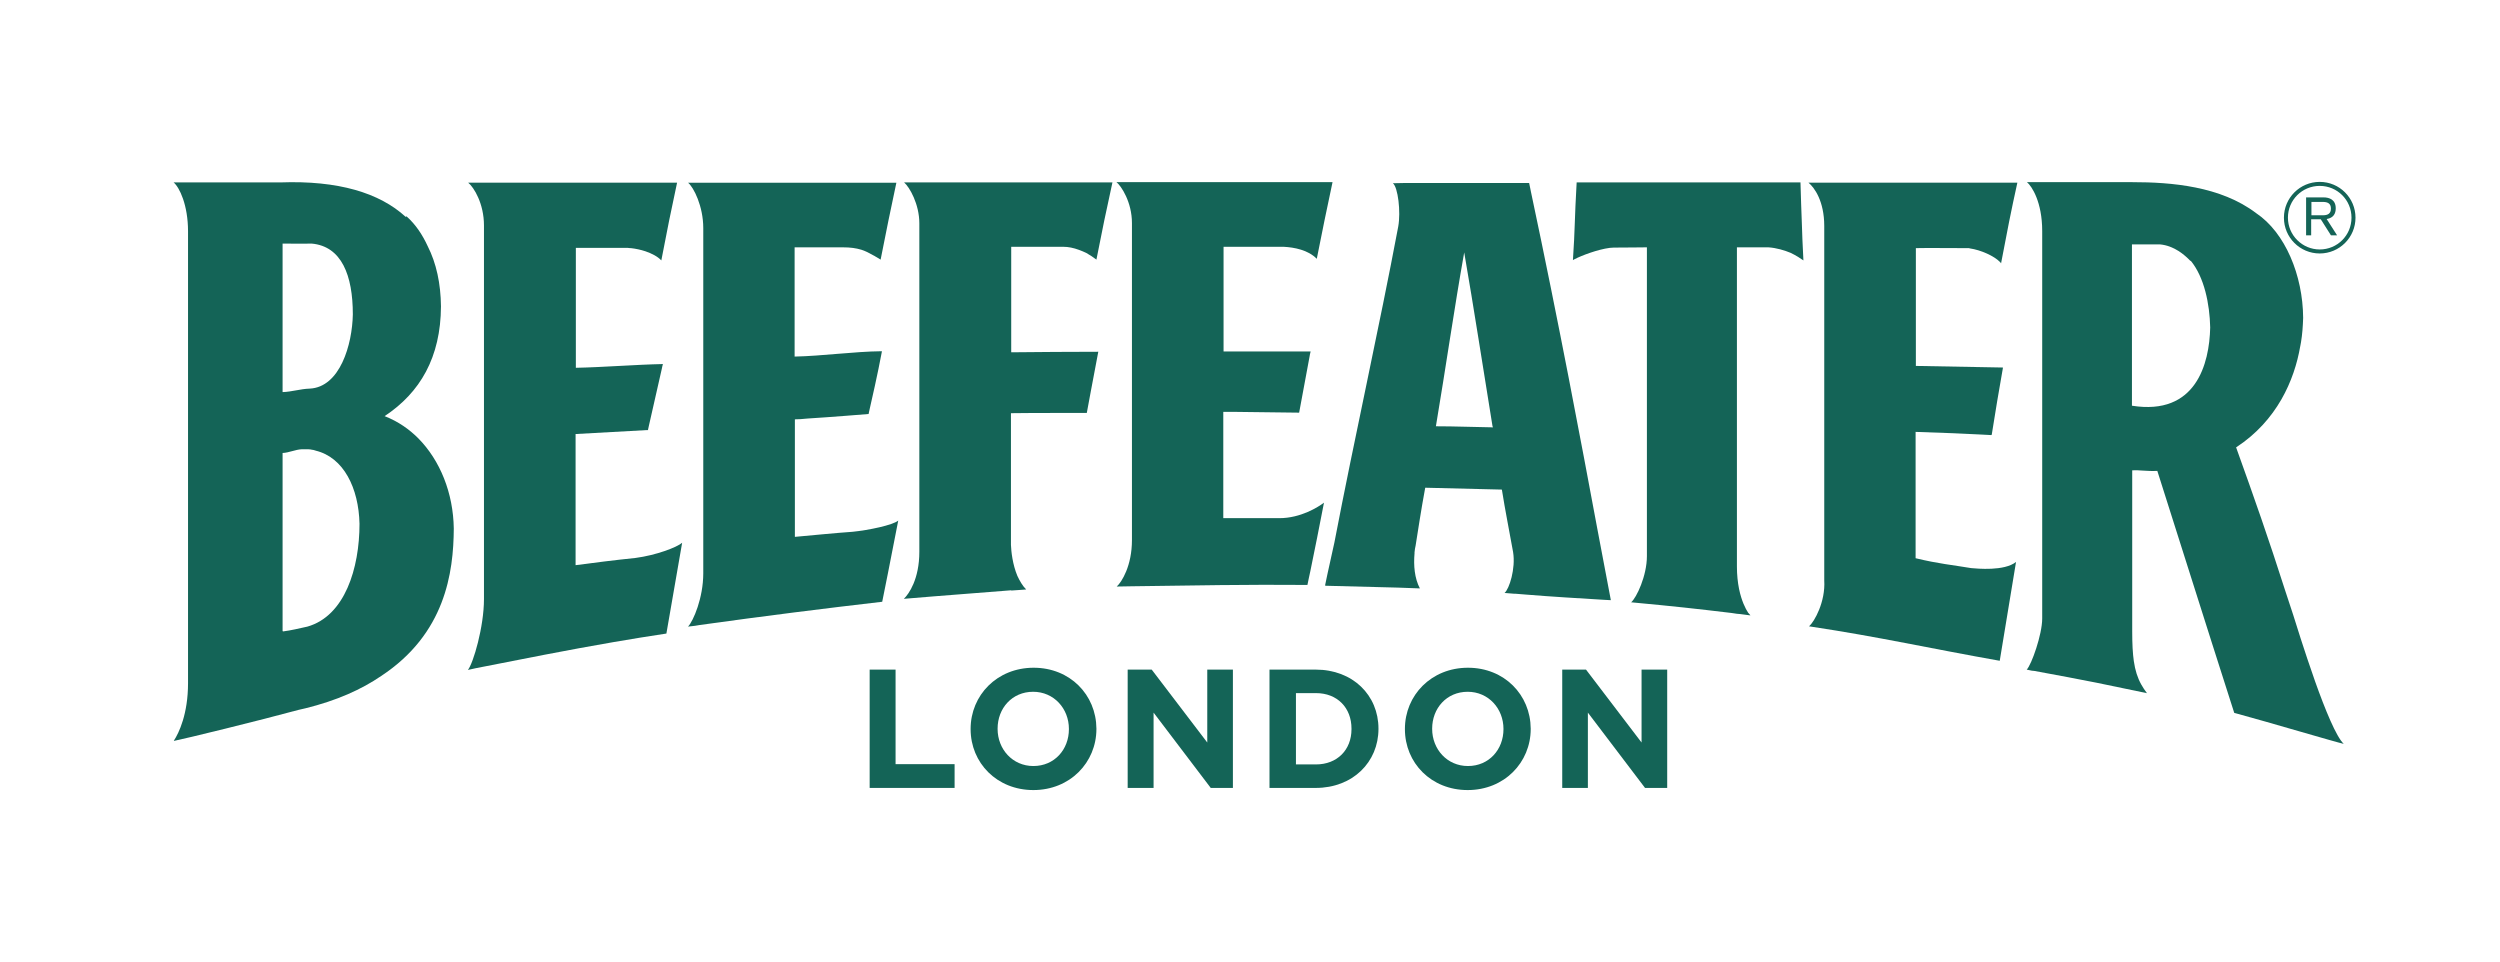 <?xml version="1.0" encoding="utf-8"?>
<!-- Generator: Adobe Illustrator 25.2.0, SVG Export Plug-In . SVG Version: 6.00 Build 0)  -->
<svg version="1.1" id="Layer_1" xmlns="http://www.w3.org/2000/svg" xmlns:xlink="http://www.w3.org/1999/xlink" x="0px" y="0px"
	 viewBox="0 0 936 360" style="enable-background:new 0 0 936 360;" xml:space="preserve">
<style type="text/css">
	.st0{fill:#146457;}
</style>
<g>
	<path class="st0" d="M866.8,255.2c-4.1-11.6-7.7-23.3-8.2-24.9c-1-3.1-2-6-2.9-8.8c-6.5-20.3-11.5-34.5-18.5-54
		c15.3-10,21.8-25.1,24-37.8c0-0.2,0.1-0.3,0.1-0.5c0.1-0.4,0.1-0.7,0.2-1.1c0.5-3,0.7-6,0.8-9.1c-0.1-15.9-6.7-31.9-17.6-39.2
		c-13.3-10.1-31.7-11.6-46.4-11.6c-0.2,0-0.4,0-0.6,0c-11.2,0-21.8,0-33.1,0c-3.7,0-2,0-5.7,0c1.8,1.5,5.7,7.4,5.7,18.3
		c0,42.4,0,100.2,0,145.1c0,5.9-4,17.3-5.8,19.1c1.7,0.4,2.4,0.5,2.9,0.5c9.6,1.8,15.8,2.9,23.2,4.4c9.8,2,18.8,3.9,18.8,3.9
		c0,0,0,0,0,0c0,0,0.1,0,0.1,0c-0.8-1.1-1.5-2.1-2.1-3.2c-1.4-2.5-2.3-5.3-2.8-8.8c-0.4-2.8-0.6-6.3-0.6-11.1c0-18.2,0-43,0-60.3
		c2.7-0.2,5.3,0.4,9.4,0.2l0,0c0.3,0.8,19.6,62,28.8,90.6c0.4,0.1,0.7,0.2,1.1,0.3c11.5,3.1,37.7,10.9,39.9,11.3
		C874.7,275.9,870.5,265.6,866.8,255.2z M798.2,151.9c0-0.1,0-0.1,0-0.2c0-1.2,0-2.4,0-3.7c0-19.4,0-39.9,0-56.5c0,0,0,0,0,0
		c2.6,0,6.7,0,9.4,0c0.4,0,0.8,0,1.1,0c5.3,0.5,9.2,3.9,11.4,6.2c0,0,0.1,0,0.1-0.1c5.1,6.2,7.1,16.2,7.3,25
		C827.2,136.2,822.2,155.7,798.2,151.9z"/>
	<path class="st0" d="M499.6,203.1c-2.2,9.7-3.5,16.1-3.5,16.1l0.2,0c-0.1,0-0.1,0.1-0.2,0.1l27.3,0.7l8.2,0.3
		c-2-3.8-2.4-8.6-2-13.1c0,0,0-0.1,0-0.1c0-0.1,0-0.2,0-0.3c0.1-0.9,0.2-1.8,0.4-2.5c0.5-3.4,1-6.5,1.5-9.5
		c0.6-3.8,1.3-7.8,2.1-12.2l28.7,0.7l0,0c1.3,8.2,2.7,15,4.2,23.4c1,6.1-1.4,13.8-3.2,15.3c1.3,0.1,2.5,0.2,3.7,0.3
		c0.1,0,0.3,0,0.5,0c1.2,0.1,2.5,0.2,3.7,0.3c9.7,0.8,20,1.4,29.9,2c0.7,0,1.3,0.1,2,0.1c0,0,0,0,0,0c0,0,0,0,0,0
		c0,0-2-10.7-5.1-26.9c-6-32.2-14.3-76.5-24.8-125.9c-0.2-1.2-0.5-2.3-0.7-3.4c-16.3,0-29.6,0-46,0c-3.7,0-1.3,0.1-5,0.1
		c1.9,1.5,3,10.7,2,16.2C516.4,122.6,507.1,164,499.6,203.1z M559,160c-7.3-0.1-14.1-0.4-21.4-0.4c3.7-22,6.9-44.3,10.6-65.1
		c3.6,20.8,7,42.9,10.6,65.1L559,160z"/>
	<path class="st0" d="M215.5,211.6c0-15.4,0-33.9,0-49.1c4.2-0.2,27.1-1.5,27.1-1.5c0.1-0.5,0.2-0.9,0.3-1.4
		c0.8-3.4,2.9-12.9,4.9-21.6c0.1-0.5,0.2-1.1,0.4-1.7c-10.1,0.2-22.4,1.2-32.6,1.4c0-14.6,0-31.6,0-44.9c1.1,0,2.3,0,3.7,0
		c3.3,0,6.6,0,9.9,0c1.7,0,3.4,0,5.1,0c0.5,0,1.1,0,1.6,0.1c0,0,0.1,0,0.1,0c0.1,0,0.2,0,0.2,0c1.8,0.2,3.7,0.6,5.5,1.2
		c2.3,0.8,4.5,1.9,5.9,3.4c2.2-11.6,3.7-18.8,5.9-29.1c-28,0-50,0-78.2,0c2.2,1.8,5.9,7.9,5.9,16c0,38.7,0,91.6,0,139.9
		c0,10.4-4,24-6,26.5c0.1,0,0.1,0,0.2,0c0,0,0,0-0.1,0c0.9-0.2,1.8-0.4,2.7-0.6c17.8-3.5,34.3-6.8,51.7-9.8c6.5-1.1,13-2.2,19.8-3.2
		c2.2-12.7,3.7-21.2,5.9-34c-1.9,1.7-9.8,4.7-17.5,5.7C230.1,209.7,222.3,210.7,215.5,211.6z"/>
	<path class="st0" d="M257.6,234.6c2-0.2,3.5-0.4,4.4-0.6c24.4-3.4,46.7-6.2,68.3-8.7c0,0,3.7-18.3,6-30.4c-2,1.7-11.1,3.6-17.1,4.2
		c-7.2,0.5-14.7,1.3-21.6,1.9c0-14.2,0-29.6,0-44c1.2,0,2.9-0.1,4.7-0.3c8.3-0.5,22.9-1.7,22.9-1.7c0.1-0.5,0.2-0.9,0.3-1.4
		c0.8-3.5,3.1-13.5,4.7-22.1c0,0-0.1,0-0.2,0c0,0,0,0,0,0c0,0,0,0,0,0c-10.1,0.1-22.3,1.8-32.5,2c0-14,0-27.8,0-40.9
		c6.4,0,11.8,0,18.1,0c2.8,0,4.9,0.3,6.9,0.9c1.3,0.4,2.7,1.1,4.3,2c0.1,0.1,0.2,0.1,0.4,0.2c0.1,0.1,0.3,0.2,0.5,0.3
		c0.6,0.4,1.3,0.8,2,1.2c2.2-11.3,3.7-18.4,5.9-28.8c-24.4,0-47.8,0-72.3,0c-3.7,0-2,0-5.7,0c2.1,1.7,5.7,8.8,5.7,17
		c0,38.1,0,85.9,0,129.3C263.3,223.8,259.6,232.5,257.6,234.6z"/>
	<path class="st0" d="M489.5,219c0.3-1.6,0.7-3.3,1.1-5.2c1.7-8.4,3.3-16.1,5.1-25.6c-2.1,1.6-8.7,5.8-16.7,5.8c-7,0-13.8,0-21,0
		c0-13.2,0-26.2,0-39.8c0.6,0,2.1,0,4,0c8.2,0.1,24.4,0.3,24.4,0.3c1.8-9.6,2.3-12.3,3.9-21c0.1-0.6,0.2-1.2,0.4-1.9
		c-10.1,0-22.4,0-32.6,0c0-13.5,0-26.3,0-39.2c5.7,0,13.7,0,19.7,0c0.7,0,1.3,0,2,0c0.3,0,0.5,0,0.8,0c4,0.2,9.2,1.2,12.4,4.5
		c2.2-11.2,3.7-18.3,5.9-28.7c-24.3,0-50.4,0-74.8,0c-3.7,0-6,0-6.1,0c1.8,1.4,5.8,7.5,5.8,15.3c0,37.6,0,79.6,0,118.7
		c0,9.6-3.8,15.7-5.7,17.4c3.7-0.1,2,0,5.7-0.1C446,219.2,467.3,218.8,489.5,219z"/>
	<path class="st0" d="M735.6,92.9c0.3,0,0.6,0,0.9,0c0.1,0,0.2,0,0.4,0c0.2,0,0.4,0,0.6,0.1c0,0,0,0,0,0c4.2,0.6,9.2,2.9,11.3,5.1
		c0.2,0.2,0.3,0.3,0.4,0.5c2.2-11.7,3.8-19.8,6.1-30.2c-28.1,0-50,0-78.2,0c2.2,1.8,5.9,6.9,5.9,16.2c0,38.5,0,88.2,0,132.7
		c0.5,8-3.7,15.5-5.7,17.2c0,0,0,0,0,0c0.2,0,0.4,0.1,0.7,0.1c25.8,3.9,44.7,8.2,70.7,12.8c2.2-13.2,3.9-23.5,6.1-37c0,0,0,0,0,0
		c0,0,0,0,0,0c0,0,0,0,0,0c-4.4,3.5-14.5,2.5-16.8,2.3c-7.1-1.2-12.1-1.6-20.8-3.7c0-15.3,0-32.2,0-47.3c1.9,0.1,7.9,0.3,14,0.5
		c7.2,0.3,14.4,0.7,14.4,0.7c0-0.1,0-0.1,0-0.1c0.1,0,0.1,0,0.1,0c1.9-11.6,2.2-13.9,4.2-25.1c0,0,0,0,0,0c0-0.1,0-0.1,0-0.1
		c-10.1-0.2-22.4-0.4-32.6-0.6c0-14.5,0-30.8,0-44.1C721.7,92.8,729.1,92.9,735.6,92.9z"/>
	<path class="st0" d="M675.2,97.5c-0.3-6-0.5-10.1-0.6-14.2c-0.2-4.4-0.3-8.9-0.5-15c-27.6,0-56.1,0-83.8,0
		c-0.8,13.7-0.6,17.5-1.4,29.1c0.2-0.1,0.4-0.3,0.7-0.4c2.5-1.3,8.5-3.6,13.1-4.2c0.5,0,1-0.1,1.5-0.1c5.3,0,10.1-0.1,12.4-0.1
		c0,36,0,77.6,0,115.6c0,7.4-3.9,15.6-5.9,17.3c16.2,1.5,24.2,2.4,37.6,4c0.7,0.1,1.3,0.2,2,0.3v0c0.4,0,0.8,0.1,1.2,0.1
		c1.3,0.2,2,0.3,3.8,0.5c0,0,0,0,0,0v-0.1c-0.3-0.3-0.5-0.6-0.8-0.9c-1-1.5-2.5-4.5-3.4-8.9c-0.5-2.5-0.8-5.3-0.8-8.4
		c0-39,0-82.9,0-119.5c2.2,0,6,0,10.8,0c0.3,0,0.7,0,1,0c3,0.2,6,1.1,8.4,2.1C672.5,95.7,674.1,96.7,675.2,97.5z"/>
	<path class="st0" d="M868.5,68.1c-7.4,0-13.4,6-13.4,13.4c0,7.4,6,13.4,13.4,13.4c7.4,0,13.4-6,13.4-13.4
		C881.9,74.1,875.9,68.1,868.5,68.1z M868.5,93.4c-6.5,0-11.9-5.3-11.9-11.9c0-6.6,5.3-11.9,11.9-11.9c6.6,0,11.9,5.3,11.9,11.9
		C880.4,88.1,875.1,93.4,868.5,93.4z"/>
	<path class="st0" d="M874.5,78c0-3.2-2.3-4.1-4.6-4.1h-6.5v14.2h1.9v-6h3.6l3.8,6h2.3l-3.9-6.1C873.7,81.6,874.5,79.9,874.5,78z
		 M865.4,80.5v-4.9h4.3c1.8,0,3,0.6,3,2.5c0,1.9-1.2,2.5-3,2.5H865.4z"/>
	<path class="st0" d="M394.6,92.4c1.2,0,2.4,0,3.5,0c1,0,1.9,0.1,2.9,0.3c2,0.4,4,1.2,5.7,2c1.2,0.7,2.5,1.5,3.8,2.5
		c2.2-11.2,3.7-18.5,6-28.9c-28.1,0-49.8,0-78,0c2,1.7,5.7,8.1,5.7,15.3c0,38,0,82.3,0,123c0,10.2-3.9,15.8-5.8,17.6
		c8.8-0.7,15.4-1.3,21.1-1.7c5.9-0.5,11.9-0.9,19.1-1.5v0.1c2.5-0.2,3.5-0.2,5.6-0.4c-1.4-1.4-2.4-3.2-3.3-5.1
		c-1.8-4.3-2.3-9.1-2.4-11.6c0-12.5,0-37,0-49.3c4.4-0.1,28.4-0.1,28.4-0.1s2.3-12.5,4.3-22.9c-10.1,0-22.4,0.1-32.6,0.2
		c0-13.6,0-26.5,0-39.5C383.9,92.4,389.2,92.4,394.6,92.4z"/>
	<path class="st0" d="M156.6,164.1c-3.4-3.4-7.5-6.3-12.6-8.3c13.3-8.8,21-22,21.1-41.1c-0.1-8.5-1.7-16.1-5-22.6
		c-1.9-4.1-4.4-8-7.9-11.1l-0.3,0.2c-9.8-9-25.3-13.7-47-12.9c-11.6,0-21.8,0-33.5,0c-3.7,0-2.7,0-6.4,0c2.2,1.8,5.4,8.5,5.4,18.3
		c0,49.6,0,123.1,0,169.2c0,11.5-3.4,18.6-5.3,21.5c0,0,0.1,0,0.1,0c0,0-0.1,0-0.1,0.1c3.7-0.7,32.3-7.7,46.6-11.6
		c0.9-0.2,1.7-0.4,2.6-0.6c11.8-2.9,21.1-7.1,28.4-12.1c24-15.8,27.1-38.7,27.2-55.2C169.7,184.6,164.8,172.4,156.6,164.1
		L156.6,164.1z M105.8,236.2c0-21.4,0-46.7,0-66.6c2.4-0.1,4.8-1.3,7.2-1.4c0.4,0,0.7,0,1.1,0c0.2,0,0.3,0,0.5,0c0.3,0,0.5,0,0.8,0
		c0.5,0,1,0.1,1.5,0.2c0.3,0,0.6,0.1,0.9,0.2c0.1,0,0.2,0,0.3,0.1c10.6,2.5,16.2,14.1,16.5,27.4c0,16.7-5.5,34.5-19.5,38.5
		c-3.2,0.7-6,1.4-9.1,1.8C105.8,236.3,105.8,236.3,105.8,236.2z M116.7,91.2c11.2,1,15.4,11.9,15.4,26.5
		c-0.2,11.3-4.8,27.3-16.2,27.8c-3.4,0.1-6.7,1.2-10.1,1.3c0-15.9,0-41.3,0-55.4c0-0.1,0-0.1,0-0.2
		C112.2,91.3,115.3,91.2,116.7,91.2z"/>
	<polygon class="st0" points="335.3,250.7 325.6,250.7 325.6,295 357.4,295 357.4,286.1 335.3,286.1 	"/>
	<path class="st0" d="M387,250c-13.7,0-23.6,10.3-23.6,22.9v0.1c0,12.6,9.8,22.8,23.5,22.8c13.7,0,23.6-10.3,23.6-22.9v-0.1
		C410.4,260.1,400.6,250,387,250z M400.2,273c0,7.6-5.4,13.8-13.3,13.8c-7.8,0-13.4-6.3-13.4-13.9v-0.1c0-7.6,5.4-13.8,13.3-13.8
		c7.8,0,13.4,6.3,13.4,13.9V273z"/>
	<polygon class="st0" points="452,278 431.2,250.7 422.2,250.7 422.2,295 431.9,295 431.9,266.8 453.3,295 461.6,295 461.6,250.7 
		452,250.7 	"/>
	<path class="st0" d="M492.6,250.7h-17.3V295h17.3c13.9,0,23.5-9.7,23.5-22.1v-0.1C516.1,260.3,506.5,250.7,492.6,250.7z M506,273
		c0,7.8-5.4,13.2-13.3,13.2h-7.5v-26.7h7.5c8,0,13.3,5.5,13.3,13.3V273z"/>
	<path class="st0" d="M549.6,250c-13.7,0-23.6,10.3-23.6,22.9v0.1c0,12.6,9.8,22.8,23.5,22.8c13.7,0,23.6-10.3,23.6-22.9v-0.1
		C573,260.1,563.2,250,549.6,250z M562.9,273c0,7.6-5.4,13.8-13.3,13.8c-7.8,0-13.4-6.3-13.4-13.9v-0.1c0-7.6,5.4-13.8,13.3-13.8
		c7.8,0,13.4,6.3,13.4,13.9V273z"/>
	<polygon class="st0" points="614.6,278 593.8,250.7 584.9,250.7 584.9,295 594.5,295 594.5,266.8 615.9,295 624.2,295 624.2,250.7 
		614.6,250.7 	"/>
</g>
</svg>
